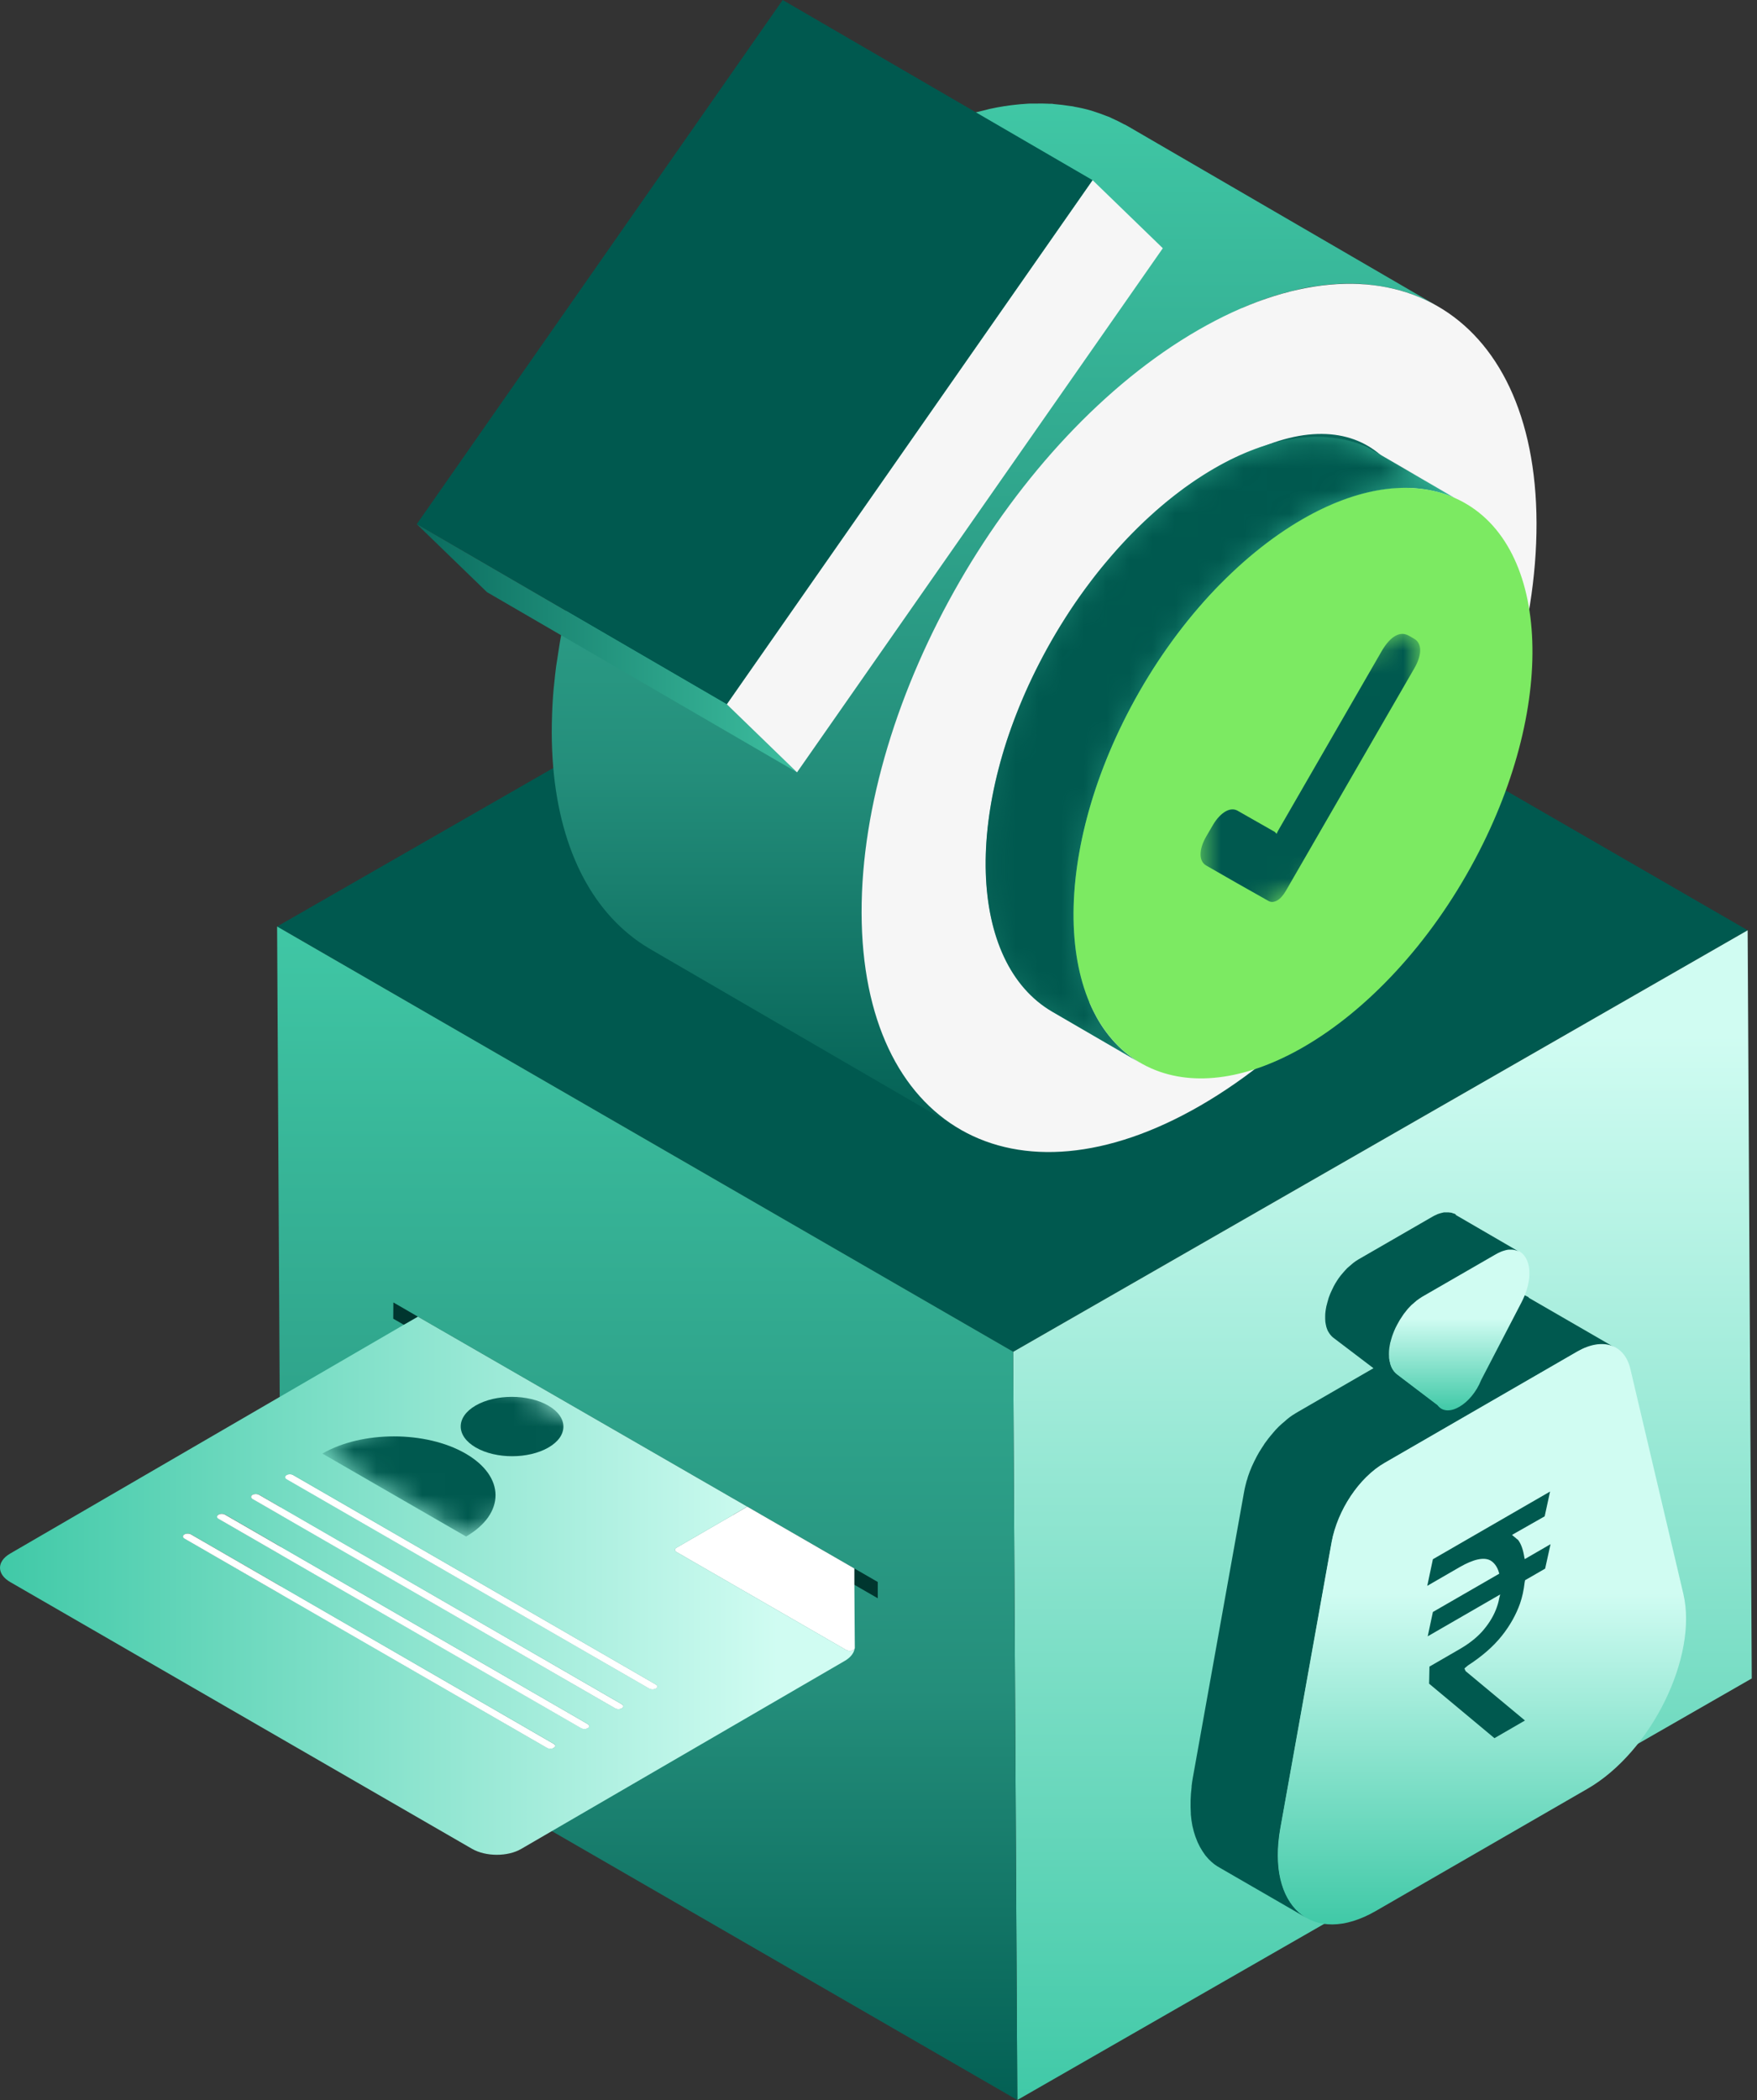 <svg width="77" height="92" viewBox="0 0 77 92" fill="none" xmlns="http://www.w3.org/2000/svg">
<rect x="0" y="0" width="77" height="92" fill="#333333" stroke="none"/>
<path d="M44.402 59.224L12.144 40.59L44.332 22.121L76.59 40.755L44.402 59.224Z" fill="#00594F"/>
<path d="M76.59 40.756L76.77 73.532L44.583 92L44.402 59.224L76.59 40.756Z" fill="url(#paint0_linear_2987_50150)"/>
<path d="M44.583 92L12.325 73.371L12.144 40.59L44.402 59.219L44.583 91.995V92Z" fill="url(#paint1_linear_2987_50150)"/>
<path d="M65.061 28.585C65.087 28.434 65.107 28.288 65.127 28.138C65.137 28.067 65.152 27.997 65.157 27.927C65.157 27.907 65.157 27.892 65.162 27.871C65.202 27.555 65.232 27.238 65.252 26.927C65.252 26.861 65.263 26.791 65.263 26.726C65.283 26.404 65.293 26.082 65.293 25.766C65.288 23.806 64.896 22.172 64.202 20.916C63.664 19.936 62.941 19.188 62.071 18.68L41.216 6.559C43.196 7.709 44.427 10.157 44.437 13.639C44.437 13.956 44.427 14.278 44.407 14.599C44.407 14.665 44.402 14.735 44.397 14.8C44.377 15.112 44.347 15.428 44.307 15.745C44.297 15.831 44.281 15.921 44.271 16.011C44.251 16.157 44.231 16.308 44.206 16.459C44.191 16.559 44.171 16.66 44.151 16.76C44.126 16.906 44.096 17.047 44.065 17.192C44.05 17.273 44.03 17.353 44.015 17.434C43.935 17.8 43.844 18.167 43.744 18.534C43.729 18.595 43.709 18.655 43.694 18.72C43.603 19.037 43.508 19.353 43.402 19.67C43.392 19.695 43.387 19.72 43.377 19.745C43.276 20.052 43.161 20.358 43.045 20.665C43.015 20.74 42.985 20.821 42.955 20.896C42.854 21.152 42.749 21.409 42.643 21.665C42.623 21.705 42.608 21.75 42.588 21.791C42.462 22.077 42.337 22.358 42.201 22.64C42.166 22.715 42.131 22.786 42.095 22.856C41.985 23.077 41.874 23.298 41.759 23.519C41.724 23.59 41.688 23.655 41.653 23.725C41.507 24.002 41.352 24.273 41.196 24.544C41.166 24.595 41.136 24.645 41.105 24.695C40.965 24.931 40.824 25.168 40.678 25.399C40.633 25.469 40.593 25.535 40.548 25.605C40.367 25.886 40.181 26.163 39.99 26.439C39.96 26.479 39.929 26.52 39.904 26.56C39.703 26.841 39.502 27.117 39.291 27.389C39.261 27.424 39.236 27.464 39.206 27.5C38.944 27.836 38.673 28.168 38.397 28.485C38.356 28.53 38.321 28.575 38.286 28.615C38.12 28.806 37.949 28.992 37.779 29.173C37.764 29.188 37.748 29.203 37.738 29.218C37.552 29.414 37.367 29.605 37.175 29.796C37.135 29.836 37.095 29.872 37.055 29.912C36.809 30.153 36.557 30.389 36.301 30.61C36.276 30.63 36.251 30.655 36.231 30.675C35.964 30.907 35.698 31.128 35.427 31.344C35.376 31.384 35.321 31.424 35.271 31.465C35.005 31.671 34.733 31.867 34.457 32.053C34.407 32.088 34.356 32.118 34.311 32.148C34.025 32.339 33.733 32.525 33.442 32.696C33.205 32.831 32.974 32.957 32.743 33.073C32.678 33.108 32.612 33.138 32.542 33.168C32.366 33.254 32.19 33.334 32.014 33.409C31.954 33.434 31.889 33.465 31.828 33.49C31.663 33.555 31.502 33.62 31.336 33.676C31.296 33.691 31.256 33.706 31.22 33.721C31.019 33.791 30.818 33.852 30.622 33.907C30.507 33.937 30.391 33.967 30.281 33.992C30.225 34.007 30.17 34.023 30.12 34.032C29.954 34.068 29.783 34.098 29.622 34.123C29.371 34.163 29.125 34.183 28.884 34.198C28.833 34.198 28.788 34.203 28.738 34.208C28.522 34.218 28.306 34.213 28.1 34.203C28.064 34.203 28.024 34.198 27.989 34.193C27.818 34.178 27.652 34.163 27.491 34.133C27.441 34.123 27.391 34.118 27.341 34.108C27.155 34.073 26.969 34.032 26.788 33.982C26.778 33.982 26.773 33.977 26.763 33.972C26.592 33.922 26.426 33.862 26.265 33.796C26.22 33.776 26.17 33.756 26.125 33.736C25.984 33.676 25.848 33.61 25.718 33.535C25.672 33.51 25.627 33.49 25.587 33.465L46.442 45.586C46.442 45.586 46.483 45.611 46.503 45.621C46.528 45.636 46.553 45.646 46.573 45.656C46.704 45.727 46.839 45.792 46.98 45.857C47.005 45.867 47.03 45.882 47.056 45.892C47.076 45.903 47.101 45.908 47.121 45.918C47.282 45.983 47.447 46.043 47.618 46.093C47.628 46.093 47.633 46.099 47.643 46.103C47.824 46.154 48.005 46.194 48.196 46.229C48.216 46.229 48.236 46.239 48.262 46.244C48.292 46.244 48.322 46.249 48.352 46.254C48.518 46.279 48.684 46.3 48.849 46.315C48.875 46.315 48.905 46.325 48.93 46.325C48.94 46.325 48.95 46.325 48.96 46.325C49.171 46.335 49.382 46.34 49.598 46.33C49.618 46.33 49.639 46.33 49.659 46.33C49.684 46.33 49.714 46.325 49.744 46.32C49.985 46.305 50.231 46.285 50.483 46.244C50.649 46.219 50.815 46.189 50.98 46.154C51.036 46.144 51.091 46.129 51.141 46.114C51.247 46.089 51.347 46.068 51.453 46.038C51.463 46.038 51.473 46.033 51.483 46.028C51.679 45.973 51.88 45.913 52.081 45.842C52.121 45.827 52.161 45.812 52.197 45.797C52.357 45.737 52.523 45.676 52.689 45.611C52.709 45.601 52.729 45.596 52.754 45.586C52.794 45.571 52.835 45.546 52.875 45.531C53.051 45.455 53.227 45.375 53.403 45.289C53.468 45.259 53.533 45.224 53.604 45.194C53.835 45.078 54.071 44.953 54.302 44.817C54.594 44.646 54.885 44.465 55.172 44.269C55.222 44.234 55.272 44.204 55.317 44.174C55.594 43.988 55.86 43.792 56.131 43.586C56.182 43.546 56.237 43.505 56.287 43.465C56.559 43.249 56.83 43.033 57.091 42.797C57.116 42.777 57.136 42.752 57.162 42.731C57.418 42.505 57.669 42.269 57.915 42.028C57.941 42.003 57.966 41.983 57.991 41.958C58.006 41.943 58.021 41.927 58.036 41.912C58.227 41.721 58.413 41.53 58.599 41.334C58.614 41.319 58.624 41.304 58.639 41.294C58.81 41.108 58.981 40.922 59.147 40.731C59.162 40.711 59.182 40.696 59.197 40.676C59.217 40.651 59.237 40.626 59.257 40.601C59.534 40.279 59.805 39.952 60.066 39.611C60.076 39.601 60.081 39.591 60.091 39.581C60.111 39.555 60.132 39.525 60.152 39.5C60.363 39.229 60.564 38.947 60.765 38.666C60.785 38.641 60.805 38.611 60.825 38.586C60.835 38.575 60.84 38.56 60.85 38.545C61.041 38.269 61.227 37.992 61.408 37.711C61.428 37.686 61.443 37.656 61.463 37.631C61.488 37.59 61.514 37.55 61.539 37.51C61.684 37.279 61.83 37.043 61.971 36.806C61.991 36.771 62.016 36.736 62.036 36.701C62.046 36.686 62.051 36.676 62.061 36.661C62.217 36.389 62.373 36.113 62.519 35.842C62.529 35.816 62.544 35.796 62.559 35.776C62.584 35.731 62.604 35.686 62.629 35.641C62.745 35.419 62.855 35.198 62.966 34.977C62.986 34.932 63.011 34.887 63.036 34.842C63.051 34.816 63.061 34.786 63.072 34.761C63.207 34.48 63.338 34.198 63.458 33.912C63.458 33.902 63.468 33.892 63.474 33.882C63.489 33.852 63.499 33.816 63.514 33.786C63.624 33.53 63.73 33.274 63.83 33.017C63.845 32.977 63.865 32.932 63.88 32.892C63.896 32.857 63.906 32.821 63.916 32.786C64.031 32.48 64.142 32.173 64.247 31.867C64.247 31.861 64.247 31.857 64.252 31.846C64.257 31.826 64.263 31.806 64.267 31.791C64.373 31.475 64.469 31.158 64.559 30.841C64.569 30.801 64.584 30.761 64.594 30.721C64.599 30.701 64.604 30.675 64.609 30.655C64.71 30.289 64.8 29.922 64.881 29.555C64.886 29.52 64.896 29.489 64.906 29.454C64.916 29.409 64.926 29.359 64.931 29.314C64.961 29.168 64.986 29.027 65.016 28.881C65.036 28.781 65.052 28.68 65.072 28.58L65.061 28.585Z" fill="url(#paint2_linear_2987_50150)"/>
<path d="M54.413 13.503C54.493 13.467 54.578 13.432 54.659 13.397C54.88 13.307 55.101 13.226 55.317 13.146C55.367 13.126 55.423 13.106 55.473 13.085C55.739 12.995 56.006 12.91 56.272 12.839C56.428 12.799 56.578 12.759 56.729 12.724C56.8 12.709 56.875 12.688 56.945 12.668C57.172 12.618 57.393 12.578 57.614 12.543C57.619 12.543 57.624 12.543 57.634 12.543C57.84 12.513 58.041 12.487 58.237 12.467C58.302 12.462 58.368 12.457 58.433 12.452C58.579 12.442 58.719 12.432 58.86 12.427C58.92 12.427 58.986 12.427 59.046 12.427C59.192 12.427 59.337 12.427 59.483 12.432C59.533 12.432 59.584 12.432 59.634 12.437C59.689 12.437 59.745 12.447 59.8 12.452C60.026 12.467 60.247 12.498 60.468 12.533C60.538 12.543 60.604 12.553 60.674 12.568C60.925 12.613 61.172 12.668 61.413 12.739C61.423 12.739 61.433 12.749 61.448 12.749C61.674 12.814 61.895 12.895 62.111 12.985C62.177 13.01 62.237 13.04 62.303 13.065C62.488 13.146 62.669 13.236 62.845 13.332C62.906 13.362 62.966 13.392 63.021 13.427L49.432 5.532C49.407 5.517 49.377 5.502 49.352 5.487C49.322 5.472 49.287 5.457 49.257 5.442C49.081 5.346 48.9 5.256 48.714 5.175C48.679 5.16 48.648 5.14 48.613 5.125C48.583 5.115 48.553 5.105 48.528 5.095C48.312 5.01 48.091 4.929 47.864 4.859C47.854 4.859 47.844 4.854 47.839 4.849C47.839 4.849 47.839 4.849 47.834 4.849C47.593 4.778 47.347 4.723 47.096 4.678C47.065 4.673 47.04 4.663 47.01 4.658C46.97 4.653 46.93 4.648 46.889 4.643C46.673 4.608 46.447 4.582 46.221 4.562C46.186 4.562 46.151 4.552 46.116 4.547C46.096 4.547 46.075 4.547 46.055 4.547C46.005 4.547 45.955 4.547 45.904 4.542C45.759 4.537 45.613 4.532 45.467 4.537C45.407 4.537 45.342 4.537 45.281 4.537C45.231 4.537 45.186 4.537 45.136 4.537C45.045 4.537 44.95 4.552 44.854 4.557C44.789 4.557 44.724 4.567 44.658 4.572C44.457 4.593 44.256 4.613 44.055 4.648C44.05 4.648 44.04 4.648 44.035 4.648C43.814 4.683 43.593 4.723 43.367 4.773C43.296 4.789 43.221 4.809 43.151 4.829C43.015 4.859 42.874 4.894 42.733 4.929C42.718 4.929 42.703 4.939 42.693 4.944C42.432 5.015 42.166 5.1 41.894 5.191C41.844 5.211 41.789 5.231 41.739 5.251C41.522 5.326 41.301 5.412 41.08 5.502C41.05 5.512 41.025 5.522 40.995 5.537C40.939 5.557 40.889 5.588 40.834 5.613C40.603 5.713 40.367 5.819 40.13 5.934C40.04 5.98 39.955 6.02 39.864 6.065C39.552 6.221 39.241 6.387 38.924 6.567C38.924 6.567 38.924 6.567 38.919 6.567C38.683 6.703 38.452 6.849 38.216 6.995C38.14 7.045 38.065 7.095 37.984 7.145C37.824 7.251 37.668 7.351 37.512 7.462C37.422 7.522 37.336 7.583 37.246 7.648C37.1 7.753 36.954 7.854 36.809 7.965C36.718 8.03 36.633 8.095 36.542 8.166C36.397 8.276 36.251 8.392 36.11 8.502C36.025 8.568 35.944 8.633 35.859 8.703C35.698 8.834 35.537 8.97 35.381 9.105C35.321 9.161 35.256 9.211 35.195 9.266C34.974 9.457 34.758 9.653 34.542 9.854C34.497 9.899 34.447 9.945 34.401 9.99C34.261 10.126 34.115 10.261 33.974 10.397C33.954 10.417 33.934 10.437 33.914 10.457C33.658 10.708 33.406 10.97 33.16 11.231C33.14 11.251 33.125 11.271 33.11 11.291C32.879 11.538 32.653 11.789 32.426 12.045C32.406 12.07 32.381 12.095 32.361 12.121C32.336 12.151 32.311 12.186 32.281 12.216C31.909 12.648 31.547 13.085 31.195 13.538C31.185 13.553 31.17 13.563 31.16 13.578C31.13 13.613 31.105 13.653 31.075 13.694C30.793 14.055 30.522 14.427 30.255 14.804C30.23 14.839 30.2 14.874 30.175 14.915C30.165 14.93 30.15 14.95 30.14 14.965C29.884 15.332 29.632 15.704 29.391 16.081C29.366 16.116 29.341 16.151 29.321 16.191C29.285 16.246 29.255 16.302 29.22 16.357C29.024 16.664 28.833 16.975 28.647 17.292C28.617 17.342 28.587 17.392 28.557 17.442C28.547 17.463 28.537 17.483 28.527 17.498C28.316 17.86 28.115 18.227 27.914 18.598C27.898 18.628 27.878 18.659 27.863 18.689C27.833 18.749 27.803 18.809 27.768 18.875C27.612 19.166 27.466 19.463 27.321 19.759C27.29 19.825 27.255 19.885 27.225 19.95C27.205 19.99 27.19 20.026 27.175 20.066C26.994 20.443 26.823 20.82 26.657 21.197C26.652 21.206 26.647 21.222 26.642 21.232C26.622 21.272 26.607 21.317 26.592 21.357C26.446 21.699 26.305 22.046 26.17 22.387C26.15 22.443 26.125 22.498 26.099 22.553C26.079 22.599 26.069 22.649 26.049 22.694C25.893 23.106 25.743 23.513 25.607 23.925C25.607 23.93 25.602 23.94 25.597 23.945C25.587 23.971 25.582 23.991 25.577 24.016C25.436 24.443 25.305 24.87 25.185 25.297C25.17 25.348 25.15 25.403 25.14 25.453C25.125 25.503 25.114 25.549 25.099 25.599C25.064 25.729 25.029 25.855 24.999 25.986C24.954 26.157 24.913 26.327 24.873 26.493C24.843 26.619 24.813 26.744 24.788 26.875C24.768 26.966 24.742 27.056 24.727 27.152C24.712 27.217 24.702 27.282 24.687 27.348C24.647 27.538 24.612 27.73 24.577 27.915C24.552 28.051 24.526 28.187 24.506 28.328C24.476 28.523 24.446 28.72 24.416 28.916C24.401 29.011 24.386 29.107 24.371 29.202C24.366 29.242 24.361 29.282 24.356 29.323C24.346 29.413 24.335 29.503 24.325 29.589C24.305 29.78 24.285 29.971 24.265 30.162C24.255 30.257 24.25 30.358 24.24 30.453C24.225 30.644 24.215 30.84 24.205 31.031C24.205 31.117 24.195 31.197 24.195 31.282C24.185 31.554 24.18 31.825 24.18 32.097C24.19 36.172 25.451 39.193 27.547 40.916C27.698 41.042 27.848 41.157 28.009 41.268C28.165 41.379 28.331 41.479 28.497 41.58L42.085 49.474C40.924 48.801 39.955 47.791 39.236 46.484C39.13 46.298 39.035 46.102 38.939 45.906C38.753 45.509 38.587 45.082 38.442 44.64C38.296 44.198 38.175 43.72 38.08 43.228C38.025 42.956 37.98 42.675 37.939 42.384C37.834 41.635 37.779 40.836 37.773 39.996C37.773 39.725 37.778 39.454 37.788 39.182C37.788 39.097 37.799 39.012 37.799 38.926C37.809 38.735 37.819 38.544 37.834 38.353C37.839 38.258 37.849 38.157 37.859 38.062C37.874 37.871 37.894 37.685 37.914 37.494C37.924 37.403 37.934 37.313 37.944 37.222C37.959 37.087 37.98 36.951 38 36.821C38.03 36.624 38.055 36.428 38.09 36.227C38.11 36.092 38.135 35.956 38.16 35.82C38.196 35.63 38.231 35.438 38.271 35.248C38.301 35.092 38.336 34.936 38.371 34.78C38.402 34.654 38.427 34.524 38.457 34.398C38.497 34.227 38.542 34.056 38.583 33.886C38.613 33.76 38.648 33.634 38.683 33.509C38.713 33.403 38.743 33.298 38.773 33.197C38.894 32.77 39.025 32.343 39.166 31.921C39.175 31.89 39.186 31.86 39.196 31.835C39.331 31.423 39.482 31.011 39.638 30.599C39.678 30.498 39.713 30.398 39.753 30.297C39.889 29.951 40.03 29.604 40.176 29.257C40.196 29.207 40.221 29.152 40.241 29.101C40.407 28.72 40.583 28.343 40.758 27.966C40.804 27.865 40.854 27.77 40.904 27.669C41.05 27.373 41.201 27.076 41.356 26.78C41.402 26.689 41.452 26.599 41.497 26.508C41.693 26.137 41.899 25.77 42.11 25.408C42.151 25.342 42.191 25.272 42.231 25.207C42.417 24.89 42.608 24.579 42.804 24.267C42.859 24.177 42.919 24.086 42.975 23.996C43.216 23.619 43.467 23.242 43.724 22.875C43.764 22.82 43.799 22.769 43.839 22.714C44.105 22.337 44.382 21.965 44.658 21.604C44.698 21.553 44.734 21.503 44.774 21.453C45.126 21 45.487 20.563 45.854 20.136C45.904 20.076 45.955 20.015 46.01 19.955C46.236 19.699 46.462 19.448 46.694 19.196C46.709 19.181 46.724 19.161 46.744 19.146C46.99 18.88 47.241 18.623 47.498 18.372C47.663 18.206 47.834 18.046 48 17.885C48.04 17.845 48.081 17.804 48.121 17.769C48.337 17.568 48.553 17.372 48.774 17.176C48.834 17.126 48.895 17.076 48.955 17.025C49.116 16.885 49.282 16.749 49.442 16.613C49.523 16.548 49.603 16.483 49.689 16.417C49.834 16.302 49.98 16.186 50.126 16.076C50.211 16.01 50.302 15.945 50.387 15.88C50.533 15.769 50.679 15.664 50.824 15.563C50.91 15.503 50.995 15.442 51.086 15.382C51.247 15.271 51.407 15.166 51.568 15.06C51.644 15.01 51.714 14.965 51.789 14.915C52.026 14.764 52.262 14.623 52.503 14.482C52.819 14.302 53.131 14.136 53.443 13.98C53.533 13.935 53.624 13.895 53.709 13.849C53.945 13.734 54.181 13.628 54.413 13.528V13.503Z" fill="url(#paint3_linear_2987_50150)"/>
<path d="M61.896 30.459C60.016 36.595 55.684 41.756 50.92 44.108C45.397 46.831 41.789 43.389 42.874 36.399C43.523 32.233 45.689 27.755 48.498 24.242C48.784 23.886 49.071 23.544 49.367 23.207L61.891 30.459H61.896Z" fill="url(#paint4_linear_2987_50150)"/>
<path d="M52.503 14.463C60.675 9.744 67.313 13.528 67.338 22.915C67.364 32.298 60.77 43.725 52.599 48.439C44.428 53.158 37.784 49.374 37.759 39.992C37.734 30.604 44.327 19.181 52.503 14.463ZM51.081 43.057C56.147 40.559 61.062 33.343 62.057 26.941C63.052 20.528 59.75 17.367 54.684 19.865C49.619 22.363 44.699 29.579 43.704 35.991C42.709 42.399 46.016 45.555 51.081 43.057Z" fill="#F6F6F6"/>
<path d="M31.854 30.856L18.265 22.961L34.301 0L47.885 7.895L31.854 30.856Z" fill="#00594F"/>
<path d="M34.929 33.836L21.341 25.941L18.265 22.961L31.854 30.856L34.929 33.836Z" fill="url(#paint5_linear_2987_50150)"/>
<path d="M47.885 7.895L50.96 10.875L34.929 33.836L31.854 30.856L47.885 7.895Z" fill="#F6F6F6"/>
<path d="M38.467 69.305V70.019L37.447 69.431L32.13 66.366L17.697 58.038L17.234 57.772L17.239 57.059L18.315 57.682L32.748 66.004L37.442 68.713L38.467 69.305Z" fill="#00362F"/>
<path d="M37.085 72.285L29.642 67.989C29.557 67.939 29.557 67.858 29.642 67.808L32.13 66.366L32.748 66.004L18.315 57.682L17.697 58.038L0.44 68.064C-0.153 68.411 -0.143 68.969 0.45 69.31L20.692 80.999C21.29 81.341 22.25 81.346 22.843 80.999L37.02 72.763C37.266 72.622 37.417 72.431 37.452 72.235C37.407 72.321 37.211 72.356 37.085 72.285ZM24.275 76.572C24.19 76.617 24.059 76.617 23.974 76.572L8.083 67.396C8.003 67.35 8.003 67.27 8.083 67.225C8.169 67.175 8.3 67.175 8.38 67.225L24.27 76.396C24.356 76.447 24.356 76.522 24.275 76.572ZM25.768 75.703C25.682 75.753 25.547 75.753 25.466 75.703L9.576 66.531C9.496 66.481 9.491 66.406 9.576 66.356C9.656 66.31 9.787 66.31 9.872 66.356L25.763 75.532C25.843 75.577 25.843 75.657 25.763 75.703H25.768ZM27.255 74.838C27.175 74.884 27.039 74.884 26.959 74.838L11.069 65.662C10.983 65.617 10.983 65.536 11.069 65.491C11.149 65.441 11.28 65.441 11.365 65.491L27.255 74.662C27.336 74.713 27.336 74.788 27.255 74.838ZM28.748 73.969C28.668 74.019 28.532 74.019 28.446 73.969L12.561 64.798C12.476 64.747 12.476 64.672 12.561 64.622C12.636 64.576 12.772 64.576 12.857 64.622L28.743 73.798C28.828 73.843 28.828 73.924 28.748 73.969Z" fill="url(#paint6_linear_2987_50150)"/>
<path d="M37.462 72.195C37.462 72.195 37.462 72.22 37.452 72.235C37.407 72.321 37.211 72.356 37.085 72.286L29.642 67.989C29.557 67.939 29.557 67.858 29.642 67.808L32.13 66.366L32.748 66.004L37.442 68.713V69.431L37.462 72.195Z" fill="white"/>
<path d="M28.743 73.797L12.852 64.626C12.767 64.575 12.636 64.575 12.556 64.626C12.476 64.676 12.476 64.751 12.556 64.802L28.446 73.973C28.532 74.023 28.662 74.023 28.748 73.973C28.833 73.923 28.828 73.847 28.748 73.802L28.743 73.797Z" fill="white"/>
<path d="M27.25 74.662L11.36 65.491C11.274 65.441 11.144 65.441 11.063 65.491C10.983 65.541 10.983 65.616 11.063 65.667L26.954 74.838C27.039 74.888 27.17 74.888 27.255 74.838C27.34 74.788 27.335 74.712 27.255 74.667L27.25 74.662Z" fill="white"/>
<path d="M25.758 75.531L9.868 66.36C9.782 66.31 9.651 66.31 9.571 66.36C9.491 66.41 9.491 66.486 9.571 66.536L25.461 75.707C25.547 75.757 25.677 75.757 25.763 75.707C25.848 75.657 25.843 75.582 25.763 75.536L25.758 75.531Z" fill="white"/>
<path d="M24.265 76.397L8.375 67.225C8.289 67.175 8.159 67.175 8.078 67.225C7.998 67.275 7.998 67.351 8.078 67.401L23.969 76.573C24.054 76.623 24.185 76.623 24.27 76.573C24.356 76.522 24.351 76.447 24.27 76.402L24.265 76.397Z" fill="white"/>
<path d="M66.992 56.827C66.992 56.827 66.982 56.827 66.977 56.822C66.936 56.801 66.896 56.781 66.856 56.761C66.846 56.761 66.841 56.756 66.831 56.751C66.816 56.746 66.806 56.741 66.791 56.736C66.771 56.731 66.751 56.721 66.73 56.716C66.705 56.711 66.68 56.706 66.655 56.701C66.64 56.701 66.63 56.696 66.615 56.691C66.61 56.691 66.6 56.691 66.595 56.691C66.549 56.681 66.499 56.676 66.449 56.676H66.439C66.424 56.676 66.414 56.676 66.399 56.676C66.364 56.676 66.328 56.676 66.293 56.676C66.278 56.676 66.263 56.676 66.253 56.676C66.228 56.676 66.203 56.676 66.183 56.681C66.162 56.681 66.142 56.681 66.117 56.686C66.097 56.686 66.077 56.696 66.057 56.701C66.022 56.706 65.992 56.716 65.957 56.721C65.941 56.721 65.921 56.726 65.906 56.731C65.886 56.731 65.871 56.746 65.851 56.751C65.796 56.766 65.74 56.786 65.685 56.806C65.665 56.812 65.645 56.816 65.625 56.827C65.615 56.827 65.6 56.842 65.59 56.847C65.489 56.892 65.389 56.937 65.288 56.997L56.84 61.877C56.7 61.958 56.564 62.048 56.433 62.154C56.388 62.189 56.348 62.229 56.308 62.264C56.217 62.339 56.132 62.41 56.046 62.495C55.956 62.581 55.87 62.676 55.79 62.772C55.765 62.802 55.745 62.832 55.72 62.857C55.7 62.877 55.684 62.902 55.664 62.922C55.644 62.953 55.619 62.978 55.599 63.003C55.544 63.073 55.493 63.144 55.438 63.219C55.418 63.249 55.398 63.274 55.383 63.304C55.373 63.319 55.363 63.334 55.353 63.349C55.338 63.375 55.318 63.4 55.303 63.425C55.262 63.49 55.217 63.561 55.177 63.626C55.147 63.681 55.117 63.731 55.087 63.787C55.087 63.792 55.076 63.802 55.076 63.807C55.076 63.812 55.071 63.822 55.066 63.827C55.031 63.892 54.996 63.963 54.961 64.033C54.926 64.103 54.895 64.169 54.865 64.239C54.86 64.254 54.855 64.269 54.845 64.284C54.84 64.299 54.835 64.309 54.83 64.325C54.81 64.37 54.795 64.41 54.775 64.455C54.745 64.531 54.72 64.606 54.694 64.681C54.684 64.716 54.674 64.752 54.664 64.787C54.659 64.807 54.654 64.827 54.644 64.847C54.634 64.877 54.624 64.902 54.619 64.933C54.594 65.028 54.569 65.124 54.549 65.219C54.539 65.259 54.534 65.304 54.524 65.345L52.277 77.873C52.252 77.999 52.237 78.124 52.222 78.245C52.222 78.245 52.222 78.255 52.222 78.26C52.222 78.27 52.222 78.275 52.222 78.285C52.197 78.486 52.182 78.687 52.177 78.873C52.177 78.883 52.177 78.893 52.177 78.898C52.172 79.084 52.177 79.265 52.187 79.436C52.187 79.456 52.187 79.476 52.187 79.491C52.202 79.657 52.222 79.813 52.252 79.963C52.252 79.984 52.262 80.009 52.267 80.029C52.297 80.175 52.338 80.315 52.383 80.446C52.388 80.466 52.398 80.491 52.408 80.511C52.453 80.642 52.508 80.763 52.569 80.878C52.579 80.898 52.589 80.913 52.599 80.933C52.664 81.049 52.73 81.155 52.805 81.255C52.815 81.27 52.825 81.28 52.835 81.295C52.916 81.396 53.001 81.486 53.091 81.567C53.102 81.572 53.106 81.582 53.117 81.587C53.212 81.672 53.318 81.748 53.428 81.808L57.263 84.024C57.152 83.959 57.051 83.883 56.951 83.803C56.941 83.798 56.936 83.788 56.926 83.783C56.835 83.702 56.75 83.612 56.669 83.511C56.659 83.496 56.649 83.486 56.639 83.471C56.564 83.371 56.494 83.265 56.433 83.15C56.423 83.129 56.413 83.115 56.403 83.094C56.343 82.979 56.288 82.858 56.242 82.728C56.232 82.707 56.227 82.682 56.222 82.662C56.177 82.531 56.137 82.391 56.107 82.245C56.107 82.225 56.097 82.2 56.092 82.18C56.061 82.029 56.041 81.868 56.026 81.707C56.026 81.687 56.026 81.667 56.026 81.652C56.016 81.481 56.011 81.3 56.016 81.114C56.016 81.104 56.016 81.094 56.016 81.089C56.021 80.898 56.036 80.702 56.061 80.501C56.061 80.491 56.061 80.476 56.061 80.466C56.077 80.346 56.097 80.22 56.117 80.094L58.363 67.566C58.393 67.4 58.433 67.234 58.484 67.073C58.489 67.053 58.494 67.033 58.504 67.013C58.554 66.857 58.609 66.701 58.67 66.551C58.675 66.536 58.68 66.526 58.685 66.51C58.755 66.35 58.83 66.189 58.911 66.033C58.911 66.028 58.921 66.018 58.921 66.013C59.001 65.862 59.092 65.716 59.182 65.576C59.192 65.561 59.202 65.546 59.212 65.531C59.303 65.4 59.398 65.269 59.494 65.149C59.514 65.129 59.529 65.103 59.549 65.083C59.655 64.958 59.765 64.832 59.881 64.722C59.966 64.636 60.052 64.566 60.142 64.49C60.182 64.455 60.227 64.415 60.268 64.38C60.398 64.274 60.539 64.184 60.675 64.103L69.123 59.224C69.223 59.163 69.323 59.118 69.424 59.073C69.454 59.058 69.484 59.048 69.519 59.038C69.575 59.018 69.63 58.998 69.685 58.982C69.721 58.972 69.756 58.962 69.791 58.952C69.826 58.942 69.856 58.937 69.891 58.932C69.932 58.922 69.977 58.917 70.017 58.912C70.042 58.912 70.067 58.907 70.087 58.907C70.138 58.907 70.188 58.907 70.238 58.907C70.253 58.907 70.263 58.907 70.278 58.907C70.339 58.907 70.399 58.917 70.454 58.927C70.469 58.927 70.479 58.932 70.494 58.937C70.54 58.947 70.585 58.962 70.63 58.977C70.645 58.977 70.655 58.987 70.67 58.992C70.726 59.013 70.776 59.038 70.826 59.068L66.992 56.852V56.827Z" fill="#00594F"/>
<path d="M73.771 69.822C74.419 72.571 72.369 76.747 69.58 78.36L60.298 83.717C57.534 85.315 55.484 83.531 56.112 80.079L58.358 67.55C58.615 66.158 59.564 64.726 60.675 64.088L69.123 59.208C70.233 58.57 71.203 58.892 71.454 59.987L73.771 69.822Z" fill="url(#paint7_linear_2987_50150)"/>
<path d="M66.389 67.349L66.263 67.243L67.695 66.429L67.931 65.344L62.796 68.309L62.549 69.475L63.977 68.65C64.58 68.304 65.042 68.203 65.328 68.369C65.474 68.46 65.59 68.605 65.665 68.811L65.705 68.942L62.796 70.62L62.569 71.686L65.746 69.852L65.705 70.007C65.675 70.188 65.62 70.364 65.555 70.525C65.419 70.867 65.213 71.183 64.946 71.485C64.69 71.766 64.364 72.017 63.992 72.234L62.645 73.013L62.63 73.761L65.494 76.148L66.831 75.374L64.228 73.209L64.177 73.093L64.333 72.962C64.946 72.565 65.444 72.133 65.816 71.666C66.178 71.213 66.444 70.731 66.615 70.249C66.71 69.972 66.776 69.681 66.816 69.329L66.836 69.228L67.715 68.721L67.952 67.65L66.821 68.304L66.801 68.213C66.751 67.892 66.665 67.655 66.549 67.49C66.529 67.454 66.489 67.434 66.459 67.409L66.394 67.349" fill="#00594F"/>
<path d="M65.559 54.932C66.805 54.214 67.484 55.505 66.675 57.063L64.916 60.45C64.7 60.993 64.328 61.415 63.956 61.631C63.584 61.847 63.212 61.852 62.996 61.561L61.222 60.214C60.408 59.596 61.076 57.526 62.323 56.802L65.554 54.938L65.559 54.932Z" fill="url(#paint8_linear_2987_50150)"/>
<path d="M63.8 53.199C63.8 53.199 63.8 53.199 63.795 53.199C63.77 53.184 63.745 53.174 63.72 53.163C63.72 53.163 63.71 53.163 63.705 53.163C63.695 53.163 63.69 53.158 63.679 53.154C63.664 53.154 63.654 53.143 63.639 53.138C63.629 53.138 63.614 53.133 63.599 53.128C63.589 53.128 63.584 53.128 63.574 53.123C63.569 53.123 63.564 53.123 63.559 53.123C63.529 53.123 63.504 53.113 63.474 53.113C63.468 53.113 63.463 53.113 63.458 53.113C63.433 53.113 63.408 53.113 63.383 53.113C63.378 53.113 63.368 53.113 63.358 53.113C63.343 53.113 63.333 53.113 63.318 53.113C63.303 53.113 63.292 53.113 63.278 53.113C63.267 53.113 63.252 53.118 63.242 53.123C63.222 53.123 63.202 53.133 63.182 53.138C63.172 53.138 63.162 53.138 63.152 53.143C63.142 53.148 63.132 53.154 63.117 53.154C63.081 53.163 63.046 53.174 63.011 53.189C63.001 53.189 62.986 53.194 62.976 53.204C62.971 53.204 62.961 53.214 62.956 53.214C62.895 53.239 62.83 53.269 62.765 53.309L59.533 55.174C59.448 55.224 59.368 55.279 59.292 55.34C59.267 55.36 59.242 55.38 59.217 55.405C59.167 55.445 59.116 55.49 59.066 55.535C59.056 55.546 59.051 55.551 59.041 55.556C59.006 55.591 58.971 55.631 58.935 55.671C58.92 55.686 58.905 55.701 58.895 55.716C58.895 55.716 58.89 55.721 58.885 55.727C58.845 55.772 58.81 55.817 58.77 55.862C58.76 55.877 58.745 55.892 58.734 55.907C58.724 55.917 58.714 55.932 58.709 55.943C58.699 55.958 58.684 55.973 58.674 55.988C58.644 56.028 58.619 56.073 58.589 56.114C58.584 56.123 58.574 56.134 58.569 56.149C58.564 56.159 58.559 56.169 58.549 56.179C58.538 56.199 58.523 56.219 58.513 56.239C58.488 56.279 58.468 56.319 58.443 56.365C58.438 56.375 58.433 56.39 58.428 56.4C58.423 56.41 58.418 56.42 58.413 56.43C58.403 56.45 58.393 56.47 58.383 56.49C58.363 56.536 58.343 56.576 58.322 56.621C58.322 56.631 58.312 56.641 58.307 56.656C58.307 56.666 58.297 56.676 58.292 56.691C58.282 56.712 58.272 56.737 58.267 56.757C58.247 56.802 58.232 56.852 58.217 56.897C58.217 56.902 58.217 56.907 58.212 56.917C58.212 56.928 58.207 56.938 58.202 56.953C58.192 56.988 58.182 57.023 58.172 57.058C58.162 57.088 58.157 57.118 58.147 57.154C58.147 57.169 58.136 57.189 58.132 57.204C58.132 57.214 58.132 57.224 58.126 57.234C58.116 57.289 58.106 57.35 58.096 57.405C58.096 57.415 58.096 57.43 58.091 57.445C58.081 57.516 58.076 57.586 58.076 57.656C58.076 57.676 58.076 57.697 58.076 57.717C58.076 57.767 58.076 57.822 58.081 57.867C58.081 57.887 58.081 57.907 58.086 57.928C58.096 57.988 58.106 58.048 58.121 58.103V58.114C58.136 58.174 58.162 58.229 58.182 58.284C58.187 58.3 58.197 58.315 58.207 58.33C58.227 58.37 58.252 58.405 58.277 58.44C58.287 58.455 58.297 58.465 58.307 58.48C58.343 58.526 58.383 58.566 58.428 58.601L60.202 59.948C60.252 60.013 60.307 60.063 60.373 60.104L63.167 61.727C63.102 61.692 63.046 61.641 62.996 61.576L61.222 60.229C61.177 60.194 61.137 60.154 61.102 60.109C61.091 60.094 61.081 60.084 61.071 60.068C61.046 60.033 61.021 59.998 61.001 59.958C60.991 59.943 60.986 59.928 60.976 59.913C60.951 59.857 60.931 59.802 60.916 59.742V59.732C60.901 59.676 60.89 59.616 60.88 59.556C60.88 59.536 60.88 59.516 60.875 59.496C60.875 59.445 60.87 59.395 60.87 59.345C60.87 59.325 60.87 59.305 60.87 59.285C60.87 59.214 60.875 59.144 60.885 59.068C60.885 59.058 60.885 59.043 60.89 59.033C60.901 58.968 60.91 58.903 60.926 58.832C60.926 58.817 60.936 58.797 60.941 58.782C60.956 58.717 60.976 58.651 60.996 58.586C60.996 58.576 61.001 58.566 61.006 58.551C61.031 58.475 61.061 58.4 61.091 58.325C61.091 58.315 61.102 58.304 61.106 58.289C61.137 58.214 61.172 58.139 61.212 58.068C61.212 58.058 61.222 58.048 61.227 58.038C61.267 57.963 61.307 57.892 61.348 57.822C61.353 57.812 61.358 57.802 61.368 57.792C61.413 57.722 61.458 57.656 61.504 57.586C61.514 57.576 61.524 57.561 61.529 57.551C61.579 57.485 61.629 57.42 61.684 57.355C61.7 57.34 61.709 57.325 61.725 57.309C61.77 57.264 61.81 57.219 61.855 57.174C61.906 57.129 61.956 57.083 62.006 57.043C62.031 57.023 62.056 56.998 62.081 56.978C62.162 56.917 62.242 56.862 62.323 56.812L65.554 54.948C65.619 54.912 65.685 54.877 65.745 54.852C65.765 54.842 65.785 54.837 65.805 54.827C65.84 54.812 65.876 54.802 65.911 54.792C65.931 54.787 65.956 54.777 65.976 54.772C65.996 54.772 66.016 54.762 66.036 54.757C66.062 54.757 66.087 54.746 66.117 54.746C66.132 54.746 66.142 54.746 66.157 54.746C66.192 54.746 66.222 54.746 66.252 54.746C66.257 54.746 66.263 54.746 66.268 54.746C66.303 54.746 66.338 54.752 66.373 54.762C66.383 54.762 66.388 54.762 66.398 54.767C66.423 54.772 66.448 54.782 66.474 54.792C66.484 54.792 66.489 54.797 66.499 54.802C66.529 54.817 66.564 54.827 66.589 54.847L63.795 53.224L63.8 53.199Z" fill="#00594F"/>
<mask id="mask0_2987_50150" style="mask-type:luminance" maskUnits="userSpaceOnUse" x="14" y="59" width="14" height="9">
<path d="M14.129 63.684L20.873 59.764L27.17 63.397L20.426 67.317L14.129 63.684Z" fill="white"/>
</mask>
<g mask="url(#mask0_2987_50150)">
<path d="M24.025 61.576C23.145 61.068 21.718 61.068 20.844 61.576C19.969 62.084 19.974 62.908 20.854 63.415C21.733 63.923 23.155 63.923 24.035 63.415C24.914 62.908 24.909 62.084 24.025 61.576Z" fill="#00594F"/>
<path d="M20.406 63.681C18.667 62.676 15.858 62.676 14.129 63.681L20.426 67.315C22.155 66.31 22.145 64.687 20.406 63.681Z" fill="#00594F"/>
</g>
<mask id="mask1_2987_50150" style="mask-type:luminance" maskUnits="userSpaceOnUse" x="59" y="19" width="6" height="4">
<path d="M60.389 19.824L64.238 22.061C64.082 21.97 63.917 21.885 63.751 21.814L59.901 19.578C60.072 19.654 60.233 19.734 60.389 19.824Z" fill="white"/>
</mask>
<g mask="url(#mask1_2987_50150)">
<path d="M63.746 21.811L59.897 19.574C60.047 19.64 60.193 19.715 60.334 19.79L64.183 22.027C64.042 21.946 63.897 21.876 63.746 21.811Z" fill="#888888"/>
<path d="M64.183 22.031L60.334 19.795C60.334 19.795 60.369 19.815 60.389 19.825L64.239 22.061C64.239 22.061 64.204 22.041 64.183 22.031Z" fill="#848484"/>
</g>
<path d="M49.971 46.565L46.121 44.328C42.412 42.172 42.181 35.383 45.704 28.755C47.684 25.031 50.448 22.121 53.222 20.518C55.594 19.146 57.976 18.734 59.896 19.578L63.745 21.814C61.826 20.97 59.444 21.387 57.072 22.754C54.292 24.357 51.533 27.267 49.553 30.991C46.031 37.619 46.262 44.409 49.971 46.565Z" fill="url(#paint9_linear_2987_50150)"/>
<mask id="mask2_2987_50150" style="mask-type:luminance" maskUnits="userSpaceOnUse" x="43" y="19" width="21" height="28">
<path d="M49.971 46.563L46.122 44.326C42.413 42.17 42.182 35.381 45.705 28.753C47.684 25.029 50.449 22.119 53.222 20.516C55.594 19.144 57.977 18.732 59.896 19.576L63.746 21.812C61.826 20.968 59.444 21.385 57.072 22.752C54.293 24.355 51.534 27.265 49.554 30.989C46.031 37.617 46.262 44.407 49.971 46.563Z" fill="white"/>
</mask>
<g mask="url(#mask2_2987_50150)">
<path d="M59.896 19.572C59.866 19.562 59.841 19.547 59.811 19.537C59.635 19.461 59.459 19.401 59.278 19.346C59.092 19.291 58.906 19.25 58.715 19.215C58.519 19.18 58.318 19.155 58.112 19.145C57.896 19.13 57.675 19.13 57.454 19.14C57.208 19.15 56.961 19.175 56.71 19.215C56.419 19.26 56.122 19.321 55.821 19.406C55.434 19.512 55.042 19.647 54.65 19.808C54.177 20.004 53.7 20.24 53.222 20.517C52.072 21.18 50.926 22.07 49.835 23.145C49.463 23.512 49.096 23.904 48.74 24.316C48.468 24.628 48.197 24.954 47.936 25.291C47.709 25.582 47.488 25.884 47.272 26.191C47.076 26.472 46.88 26.758 46.694 27.055C46.519 27.331 46.343 27.618 46.177 27.904C46.016 28.18 45.86 28.462 45.704 28.748C45.704 28.748 45.704 28.748 45.704 28.753C45.554 29.04 45.408 29.326 45.272 29.608C45.132 29.899 44.996 30.191 44.87 30.482C44.739 30.784 44.619 31.085 44.503 31.382C44.383 31.698 44.267 32.015 44.162 32.327C44.046 32.668 43.946 33.01 43.85 33.352C43.745 33.739 43.649 34.126 43.569 34.508C43.468 34.985 43.388 35.457 43.327 35.92C42.83 39.764 43.785 42.965 46.127 44.322L49.976 46.559C47.639 45.202 46.679 41.995 47.177 38.156C47.237 37.694 47.318 37.226 47.418 36.744C47.498 36.362 47.594 35.98 47.7 35.588C47.795 35.251 47.895 34.91 48.011 34.563C48.117 34.246 48.227 33.935 48.353 33.618C48.468 33.316 48.589 33.02 48.72 32.718C48.845 32.427 48.981 32.136 49.122 31.844C49.257 31.558 49.403 31.271 49.554 30.99C49.554 30.99 49.554 30.99 49.554 30.985C49.705 30.698 49.865 30.417 50.026 30.14C50.197 29.854 50.368 29.567 50.544 29.291C50.73 28.995 50.926 28.708 51.122 28.427C51.338 28.12 51.559 27.819 51.785 27.527C52.047 27.191 52.313 26.864 52.589 26.552C52.946 26.14 53.313 25.748 53.685 25.381C54.775 24.306 55.921 23.416 57.072 22.753C57.549 22.477 58.027 22.241 58.499 22.044C58.891 21.884 59.283 21.748 59.67 21.642C59.971 21.562 60.263 21.497 60.559 21.451C60.811 21.411 61.057 21.386 61.303 21.376C61.524 21.366 61.745 21.366 61.962 21.381C62.168 21.396 62.369 21.416 62.565 21.451C62.756 21.487 62.942 21.527 63.127 21.582C63.308 21.637 63.489 21.698 63.66 21.773C63.69 21.783 63.715 21.798 63.746 21.808L59.896 19.572Z" fill="#00594F"/>
</g>
<path d="M63.745 21.811C67.916 23.64 68.323 30.726 64.65 37.63C62.67 41.354 59.906 44.264 57.132 45.867C54.76 47.239 52.378 47.651 50.458 46.807C46.292 44.978 45.885 37.892 49.554 30.987C51.534 27.263 54.298 24.353 57.072 22.75C59.444 21.378 61.826 20.966 63.745 21.811Z" fill="#7CEA62"/>
<mask id="mask3_2987_50150" style="mask-type:luminance" maskUnits="userSpaceOnUse" x="52" y="27" width="11" height="15">
<path d="M52.618 41.381L52.598 32.792L62.222 27.234L62.247 35.823L52.618 41.381Z" fill="white"/>
</mask>
<g mask="url(#mask3_2987_50150)">
<path d="M61.136 27.865C60.94 27.981 60.739 28.202 60.553 28.523C59.056 31.117 57.558 33.715 56.061 36.308C56.025 36.363 56 36.423 55.945 36.529C55.905 36.489 55.885 36.454 55.855 36.438C55.312 36.132 54.774 35.82 54.231 35.514C54.075 35.428 53.885 35.444 53.699 35.554C53.513 35.665 53.322 35.861 53.166 36.127C53.06 36.303 52.96 36.484 52.854 36.66C52.533 37.227 52.533 37.73 52.859 37.916C53.769 38.439 54.679 38.961 55.598 39.474C55.658 39.504 55.729 39.524 55.809 39.509C55.865 39.499 55.92 39.479 55.975 39.449C56.121 39.363 56.246 39.213 56.362 39.011C57.769 36.574 59.176 34.132 60.589 31.689C61.056 30.886 61.518 30.081 61.986 29.272C62.327 28.679 62.322 28.187 61.98 27.986C61.9 27.941 61.82 27.895 61.734 27.845C61.543 27.74 61.347 27.745 61.146 27.86" fill="#00594F"/>
</g>
<defs>
<linearGradient id="paint0_linear_2987_50150" x1="60.589" y1="92" x2="60.589" y2="40.756" gradientUnits="userSpaceOnUse">
<stop stop-color="#40C9A7"/>
<stop offset="0.91" stop-color="#D0FCF2"/>
</linearGradient>
<linearGradient id="paint1_linear_2987_50150" x1="28.366" y1="92" x2="28.366" y2="40.59" gradientUnits="userSpaceOnUse">
<stop stop-color="#036054"/>
<stop offset="0.35" stop-color="#248E7B"/>
<stop offset="1" stop-color="#40C7A5"/>
</linearGradient>
<linearGradient id="paint2_linear_2987_50150" x1="25.577" y1="26.454" x2="65.303" y2="26.454" gradientUnits="userSpaceOnUse">
<stop stop-color="#0A5047"/>
<stop offset="1" stop-color="#0A6B5E"/>
</linearGradient>
<linearGradient id="paint3_linear_2987_50150" x1="43.598" y1="49.474" x2="43.598" y2="4.537" gradientUnits="userSpaceOnUse">
<stop stop-color="#036054"/>
<stop offset="0.35" stop-color="#248E7B"/>
<stop offset="1" stop-color="#40C7A5"/>
</linearGradient>
<linearGradient id="paint4_linear_2987_50150" x1="42.869" y1="28.79" x2="58.629" y2="41.655" gradientUnits="userSpaceOnUse">
<stop stop-color="#3DBE9F"/>
<stop offset="1" stop-color="#0A6B5E"/>
</linearGradient>
<linearGradient id="paint5_linear_2987_50150" x1="18.265" y1="28.398" x2="34.929" y2="28.398" gradientUnits="userSpaceOnUse">
<stop stop-color="#0A6B5E"/>
<stop offset="1" stop-color="#3DBE9F"/>
</linearGradient>
<linearGradient id="paint6_linear_2987_50150" x1="-0.002" y1="69.471" x2="37.452" y2="69.471" gradientUnits="userSpaceOnUse">
<stop stop-color="#40C9A7"/>
<stop offset="0.91" stop-color="#D0FCF2"/>
</linearGradient>
<linearGradient id="paint7_linear_2987_50150" x1="64.942" y1="84.305" x2="64.942" y2="58.882" gradientUnits="userSpaceOnUse">
<stop stop-color="#40C9A7"/>
<stop offset="0.57" stop-color="#D0FCF2"/>
</linearGradient>
<linearGradient id="paint8_linear_2987_50150" x1="63.951" y1="61.782" x2="63.951" y2="54.727" gradientUnits="userSpaceOnUse">
<stop stop-color="#40C9A7"/>
<stop offset="0.57" stop-color="#D0FCF2"/>
</linearGradient>
<linearGradient id="paint9_linear_2987_50150" x1="43.196" y1="32.85" x2="63.745" y2="32.85" gradientUnits="userSpaceOnUse">
<stop stop-color="#0C6A5D"/>
<stop offset="1" stop-color="#3CC1A0"/>
</linearGradient>
</defs>
</svg>
